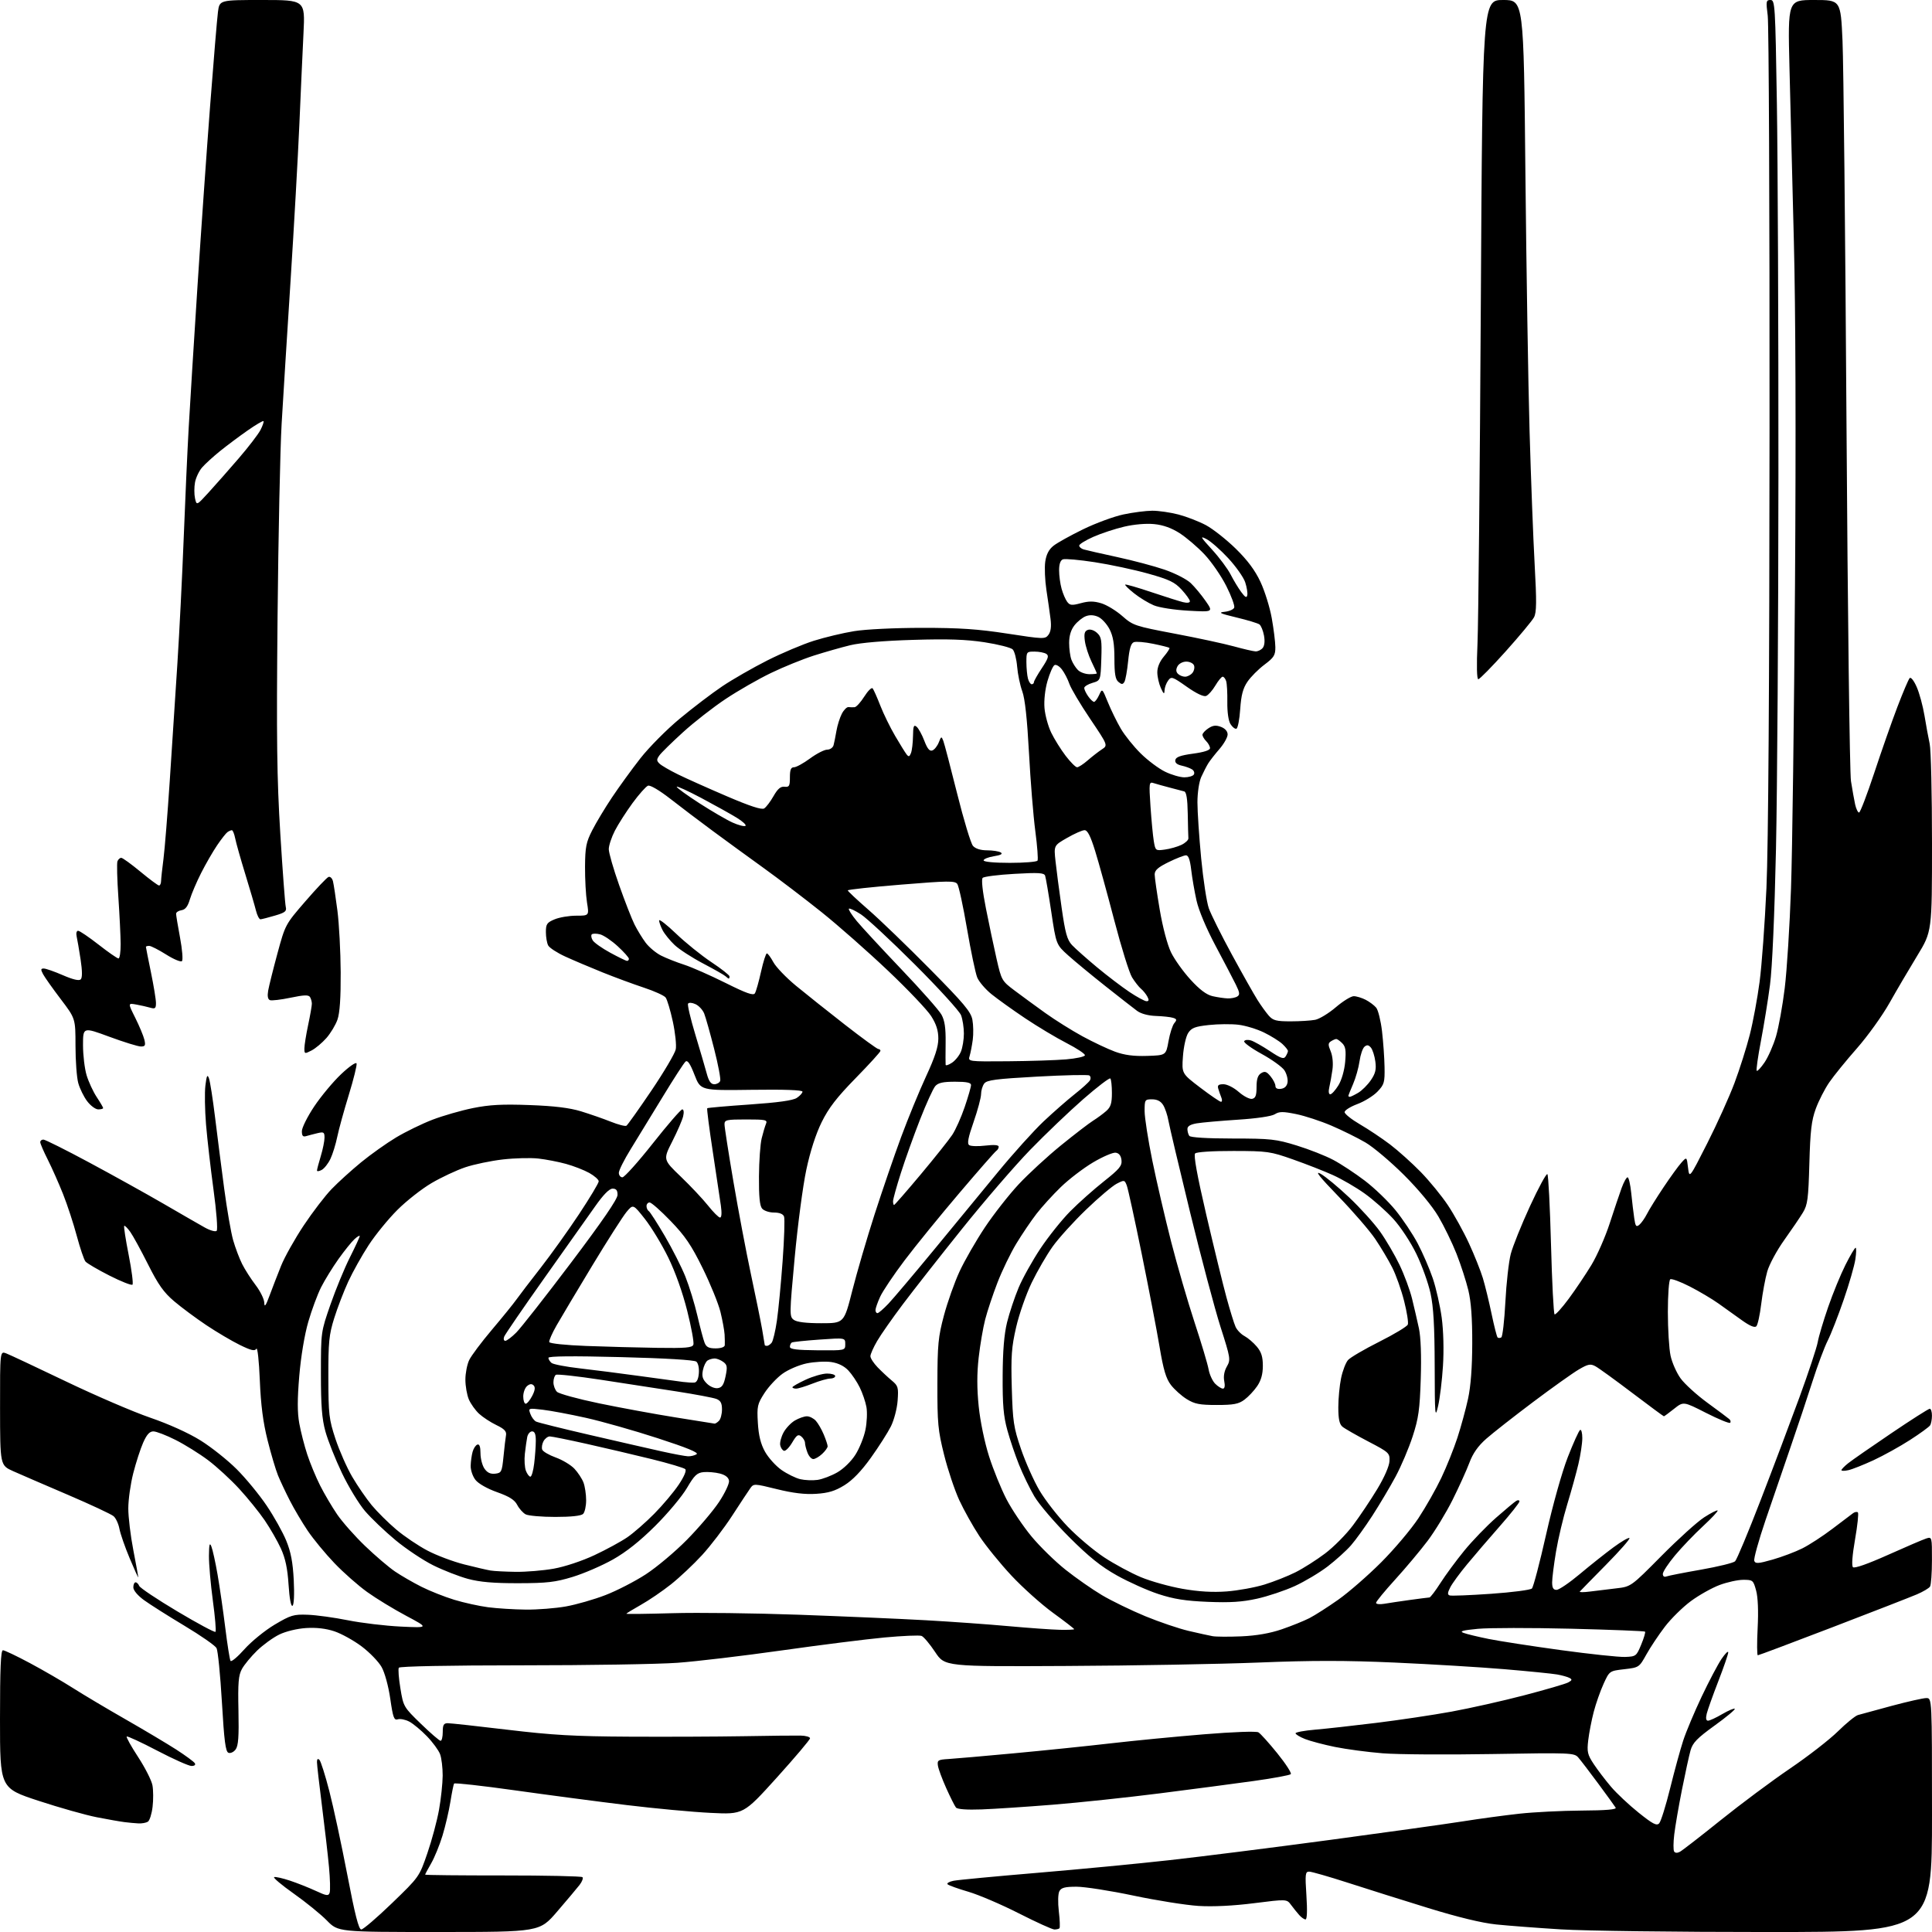 <?xml version="1.0" encoding="UTF-8" standalone="no"?>
<svg 
  version="1.1" 
  xmlns="http://www.w3.org/2000/svg" 
  xmlns:xlink="http://www.w3.org/1999/xlink" 
  xmlns:svg="http://www.w3.org/2000/svg"
  xmlns:rdf="http://www.w3.org/1999/02/22-rdf-syntax-ns#"
  xmlns:cc="http://creativecommons.org/ns#"
  xmlns:dc="http://purl.org/dc/elements/1.1/"
  viewBox="0 0 768 768"
  width="768"
  height="768"
>
<style>svg {background-color: white; }</style>"
<path stroke="none" fill="black" fill-rule="evenodd" d="M174.46,768.00C134.42,768.00 134.42,768.00 129.96,763.45C127.51,760.95 121.55,756.11 116.73,752.71C111.91,749.30 108.42,746.36 108.98,746.17C109.53,745.99 112.36,746.62 115.25,747.58C118.14,748.54 122.75,750.37 125.50,751.64C129.83,753.65 130.56,753.75 131.04,752.40C131.34,751.54 131.22,746.94 130.78,742.17C130.34,737.40 129.08,726.48 127.99,717.90C126.89,709.32 126.00,701.47 126.00,700.45C126.00,699.24 126.34,698.94 126.98,699.58C127.52,700.12 129.30,705.72 130.92,712.03C132.55,718.34 135.76,733.29 138.06,745.25C141.09,761.10 142.60,767.00 143.61,767.00C144.37,767.00 149.86,762.29 155.82,756.54C166.64,746.09 166.65,746.08 169.88,736.70C171.66,731.55 173.74,723.77 174.52,719.41C175.30,715.06 175.95,708.94 175.97,705.82C175.98,702.69 175.52,698.86 174.94,697.32C174.36,695.77 172.00,692.55 169.69,690.17C167.39,687.79 164.24,685.18 162.70,684.37C161.16,683.56 159.11,683.15 158.15,683.45C156.64,683.93 156.23,682.84 155.14,675.28C154.41,670.26 152.95,664.91 151.70,662.69C150.51,660.56 146.94,656.87 143.78,654.49C140.62,652.11 135.73,649.41 132.92,648.47C129.55,647.35 125.73,646.91 121.66,647.17C118.09,647.40 113.61,648.49 111.00,649.76C108.53,650.97 104.56,653.85 102.18,656.16C99.81,658.47 97.11,661.74 96.18,663.43C94.79,665.96 94.55,668.86 94.79,680.01C95.01,690.33 94.74,693.97 93.68,695.42C92.91,696.47 91.63,697.07 90.82,696.76C89.66,696.31 89.12,692.15 88.21,676.59C87.58,665.81 86.62,656.16 86.08,655.15C85.54,654.14 79.79,650.14 73.30,646.25C66.81,642.36 59.59,637.78 57.25,636.08C54.71,634.23 53.00,632.19 53.00,630.99C53.00,629.90 53.40,629.00 53.89,629.00C54.38,629.00 55.03,629.64 55.33,630.41C55.63,631.19 62.44,635.75 70.48,640.54C78.51,645.33 85.34,648.99 85.66,648.68C85.97,648.36 85.50,642.77 84.61,636.25C83.73,629.72 83.03,621.71 83.06,618.44C83.11,613.85 83.33,613.01 84.03,614.76C84.53,616.00 85.64,621.03 86.49,625.94C87.34,630.84 88.72,640.36 89.55,647.07C90.38,653.79 91.32,659.71 91.64,660.22C91.96,660.74 94.46,658.64 97.19,655.57C99.93,652.50 105.33,648.11 109.18,645.82C115.59,642.02 116.72,641.68 122.34,641.89C125.73,642.01 132.90,643.00 138.28,644.08C143.66,645.16 153.11,646.29 159.28,646.59C170.50,647.12 170.50,647.12 161.47,642.31C156.50,639.67 149.52,635.41 145.97,632.86C142.41,630.31 136.54,625.14 132.93,621.36C129.32,617.59 124.55,611.80 122.32,608.50C120.10,605.20 116.90,599.80 115.22,596.50C113.53,593.20 111.41,588.70 110.51,586.50C109.61,584.30 107.74,578.00 106.36,572.50C104.57,565.35 103.69,558.55 103.28,548.67C102.97,540.96 102.36,535.42 101.91,536.15C101.27,537.18 99.86,536.86 95.32,534.63C92.15,533.08 86.17,529.54 82.03,526.78C77.89,524.01 72.14,519.74 69.25,517.29C65.10,513.77 62.92,510.71 58.88,502.67C56.07,497.08 52.88,491.24 51.78,489.69C50.68,488.15 49.59,487.07 49.37,487.30C49.14,487.53 49.94,492.73 51.15,498.85C52.36,504.98 53.04,510.30 52.66,510.67C52.28,511.05 48.17,509.43 43.52,507.07C38.87,504.71 34.58,502.19 33.98,501.48C33.39,500.76 31.84,496.19 30.53,491.32C29.23,486.44 26.77,478.96 25.08,474.69C23.38,470.42 20.64,464.25 19.00,460.99C17.35,457.73 16.00,454.59 16.00,454.03C16.00,453.46 16.56,453.00 17.25,453.00C17.94,453.00 26.16,457.11 35.50,462.13C44.85,467.15 58.12,474.52 65.00,478.51C71.88,482.51 79.25,486.75 81.39,487.95C83.54,489.15 85.66,489.74 86.13,489.27C86.61,488.79 86.05,481.51 84.88,472.96C83.72,464.46 82.38,452.77 81.90,447.00C81.43,441.23 81.31,434.25 81.65,431.50C82.14,427.52 82.43,426.94 83.06,428.64C83.50,429.82 84.59,436.79 85.49,444.14C86.39,451.49 88.02,464.25 89.12,472.50C90.22,480.75 91.82,489.98 92.68,493.00C93.55,496.02 95.16,500.30 96.27,502.50C97.38,504.70 99.80,508.48 101.65,510.89C103.49,513.31 105.03,516.46 105.06,517.89C105.11,519.83 105.65,519.09 107.16,515.00C108.28,511.98 110.34,506.64 111.75,503.14C113.16,499.65 117.20,492.45 120.73,487.14C124.26,481.84 129.25,475.32 131.83,472.66C134.40,469.99 139.65,465.23 143.50,462.07C147.35,458.91 153.62,454.46 157.43,452.17C161.25,449.88 167.77,446.70 171.93,445.10C176.10,443.51 183.32,441.43 188.00,440.48C194.61,439.15 199.61,438.88 210.50,439.28C220.40,439.64 226.40,440.38 231.00,441.78C234.57,442.88 239.90,444.73 242.82,445.90C245.75,447.07 248.53,447.79 249.01,447.50C249.48,447.20 253.95,440.91 258.95,433.52C263.95,426.12 268.30,418.75 268.62,417.14C268.95,415.52 268.42,410.55 267.46,406.09C266.49,401.63 265.21,397.33 264.60,396.53C264.00,395.74 260.12,393.98 256.00,392.62C251.88,391.26 244.45,388.52 239.50,386.53C234.55,384.53 227.87,381.70 224.67,380.23C221.46,378.76 218.42,376.78 217.92,375.84C217.41,374.90 217.00,372.50 217.00,370.51C217.00,367.33 217.42,366.72 220.47,365.45C222.38,364.65 226.24,364.00 229.06,364.00C234.19,364.00 234.19,364.00 233.34,358.75C232.88,355.86 232.53,349.45 232.56,344.50C232.62,336.67 233.00,334.78 235.45,330.00C236.99,326.98 240.51,321.12 243.27,317.00C246.02,312.88 251.08,305.90 254.52,301.50C257.96,297.10 265.04,289.96 270.26,285.64C275.47,281.31 283.06,275.54 287.12,272.81C291.18,270.08 299.23,265.46 305.00,262.54C310.77,259.63 319.10,256.11 323.50,254.72C327.90,253.34 335.10,251.61 339.50,250.90C344.05,250.15 355.70,249.59 366.50,249.58C381.39,249.57 388.74,250.06 400.45,251.87C414.91,254.09 415.45,254.11 416.79,252.33C417.72,251.09 417.98,249.04 417.60,246.00C417.29,243.53 416.55,238.35 415.96,234.50C415.38,230.65 415.17,225.60 415.50,223.28C415.93,220.34 416.94,218.41 418.81,216.93C420.29,215.76 425.59,212.82 430.58,210.39C435.57,207.96 442.77,205.31 446.58,204.50C450.39,203.69 455.54,203.03 458.04,203.02C460.54,203.01 465.23,203.69 468.47,204.53C471.70,205.38 476.63,207.29 479.41,208.78C482.19,210.28 487.50,214.47 491.22,218.10C495.93,222.72 498.90,226.70 501.06,231.32C502.76,234.95 504.78,241.43 505.54,245.71C506.31,250.00 506.95,255.17 506.97,257.22C507.00,260.46 506.44,261.36 502.63,264.22C500.23,266.02 497.19,269.07 495.88,271.00C494.09,273.64 493.38,276.33 493.00,281.92C492.73,286.00 492.05,289.49 491.49,289.67C490.94,289.86 489.88,289.03 489.14,287.84C488.32,286.55 487.83,283.06 487.88,279.10C487.94,275.48 487.73,271.73 487.42,270.76C487.12,269.79 486.49,269.00 486.03,269.00C485.57,269.00 484.26,270.59 483.12,272.52C481.97,274.46 480.32,276.32 479.44,276.66C478.44,277.04 475.52,275.65 471.76,272.99C466.02,268.95 465.61,268.81 464.34,270.55C463.60,271.56 462.96,273.31 462.92,274.44C462.85,276.12 462.58,275.94 461.46,273.50C460.71,271.85 460.07,269.07 460.05,267.33C460.02,265.31 460.96,263.01 462.62,261.03C464.07,259.32 465.08,257.75 464.87,257.55C464.67,257.34 461.76,256.61 458.41,255.92C455.06,255.23 451.60,254.94 450.72,255.28C449.58,255.71 448.94,257.85 448.45,262.82C448.07,266.64 447.40,270.35 446.96,271.07C446.30,272.14 445.87,272.14 444.58,271.06C443.38,270.07 443.00,267.83 443.00,261.84C443.00,256.00 442.49,252.93 441.08,250.16C440.02,248.09 438.00,245.87 436.58,245.22C434.90,244.45 433.18,244.36 431.64,244.95C430.33,245.44 428.30,247.07 427.13,248.56C425.71,250.37 425.00,252.70 425.00,255.57C425.00,257.93 425.41,260.95 425.92,262.28C426.42,263.61 427.58,265.43 428.49,266.34C429.40,267.26 431.46,268.00 433.07,268.00C434.68,268.00 436.00,267.86 436.00,267.69C436.00,267.52 435.04,265.40 433.88,262.98C432.71,260.57 431.53,256.89 431.25,254.81C430.86,251.90 431.12,250.89 432.41,250.40C433.38,250.02 434.91,250.51 436.07,251.57C437.83,253.15 438.04,254.43 437.79,261.94C437.50,270.50 437.50,270.50 434.25,271.46C432.46,271.98 431.00,272.90 431.00,273.48C431.00,274.07 431.70,275.56 432.56,276.78C433.41,278.00 434.47,279.00 434.90,279.00C435.33,279.00 436.23,277.78 436.91,276.30C438.14,273.60 438.14,273.60 440.42,279.21C441.68,282.29 443.98,286.99 445.54,289.66C447.10,292.32 450.65,296.75 453.44,299.50C456.22,302.25 460.57,305.51 463.11,306.75C465.64,307.99 469.11,309.00 470.80,309.00C472.50,309.00 474.19,308.50 474.57,307.89C474.95,307.28 474.64,306.36 473.88,305.86C473.12,305.36 471.24,304.67 469.70,304.34C467.84,303.93 467.01,303.19 467.21,302.12C467.43,300.93 469.32,300.26 474.26,299.59C478.57,299.01 481.00,298.23 481.00,297.41C481.00,296.71 480.32,295.47 479.50,294.64C478.67,293.82 478.00,292.67 478.00,292.09C478.00,291.52 479.06,290.35 480.37,289.50C482.16,288.32 483.36,288.19 485.37,288.95C487.01,289.58 488.00,290.71 488.00,291.97C488.00,293.08 486.54,295.68 484.75,297.75C482.96,299.81 480.94,302.40 480.26,303.50C479.59,304.60 478.35,307.02 477.51,308.87C476.65,310.80 476.00,315.11 476.00,318.96C476.00,322.66 476.67,332.65 477.48,341.17C478.30,349.69 479.67,358.63 480.52,361.05C481.37,363.46 485.50,371.75 489.70,379.47C493.90,387.19 498.48,395.30 499.87,397.50C501.25,399.70 503.28,402.51 504.37,403.75C506.05,405.66 507.35,406.00 513.05,406.00C516.73,406.00 521.13,405.72 522.82,405.39C524.51,405.05 528.20,402.80 531.02,400.39C533.85,397.97 537.05,396.00 538.13,396.00C539.21,396.00 541.35,396.65 542.87,397.43C544.40,398.22 546.28,399.63 547.06,400.57C547.83,401.50 548.87,405.70 549.37,409.88C549.86,414.07 550.32,420.51 550.38,424.19C550.49,430.30 550.25,431.13 547.56,433.94C545.95,435.62 542.35,437.85 539.56,438.89C536.78,439.93 534.50,441.37 534.50,442.08C534.50,442.80 537.25,444.99 540.61,446.95C543.96,448.90 549.35,452.50 552.57,454.94C555.79,457.39 561.27,462.31 564.76,465.88C568.24,469.45 573.11,475.41 575.58,479.12C578.05,482.84 581.82,489.65 583.94,494.26C586.07,498.86 588.55,505.08 589.46,508.07C590.36,511.05 591.92,517.46 592.93,522.30C593.94,527.14 595.01,531.34 595.31,531.65C595.62,531.95 596.28,531.94 596.79,531.63C597.29,531.32 598.02,524.97 598.41,517.53C598.79,510.09 599.76,501.52 600.55,498.48C601.34,495.44 604.78,486.89 608.19,479.48C611.61,472.07 614.72,466.34 615.11,466.75C615.51,467.16 616.15,479.77 616.55,494.77C616.95,509.78 617.59,522.24 617.97,522.48C618.36,522.72 620.89,519.93 623.59,516.28C626.29,512.63 630.35,506.58 632.62,502.84C634.88,499.09 638.16,491.64 639.90,486.26C641.64,480.89 643.77,474.59 644.62,472.25C645.47,469.91 646.53,468.00 646.98,468.00C647.44,468.00 648.09,470.81 648.44,474.25C648.79,477.69 649.33,482.21 649.64,484.29C650.10,487.49 650.42,487.90 651.66,486.87C652.47,486.19 653.83,484.26 654.69,482.57C655.54,480.88 658.50,476.12 661.26,472.00C664.01,467.88 667.22,463.45 668.39,462.16C670.50,459.81 670.50,459.81 671.02,464.16C671.55,468.50 671.55,468.50 678.65,454.50C682.55,446.80 687.43,436.00 689.49,430.50C691.55,425.00 694.29,416.35 695.58,411.27C696.87,406.20 698.62,396.75 699.47,390.27C700.33,383.80 701.55,367.02 702.19,353.00C702.94,336.33 703.37,272.95 703.42,170.00C703.47,83.38 703.14,9.69 702.70,6.25C701.97,0.51 702.05,-0.00 703.79,-0.00C705.60,-0.00 705.70,1.72 706.34,41.25C706.70,63.94 706.98,130.20 706.95,188.50C706.93,246.80 706.49,313.85 705.98,337.50C705.41,363.74 704.49,384.79 703.60,391.50C702.81,397.55 701.18,407.60 699.99,413.83C698.80,420.06 698.05,425.38 698.32,425.66C698.60,425.93 700.00,424.43 701.43,422.33C702.87,420.22 704.92,415.57 705.98,412.00C707.04,408.43 708.61,399.77 709.46,392.77C710.32,385.77 711.44,367.99 711.95,353.27C712.47,338.55 713.18,284.20 713.54,232.50C713.95,173.13 713.78,122.84 713.09,96.00C712.49,72.62 711.71,41.46 711.34,26.75C710.68,-0.00 710.68,-0.00 721.19,-0.00C731.70,0.00 731.70,0.00 732.43,16.25C732.83,25.19 733.54,93.70 734.01,168.50C734.48,243.30 735.28,307.20 735.79,310.50C736.31,313.80 737.05,317.96 737.44,319.75C737.84,321.54 738.54,323.00 739.00,323.00C739.46,323.00 742.17,315.91 745.04,307.25C747.90,298.59 752.04,286.77 754.25,281.00C756.45,275.23 758.64,270.08 759.11,269.57C759.60,269.03 760.78,270.51 761.91,273.07C762.99,275.51 764.38,280.65 765.02,284.50C765.65,288.35 766.58,293.39 767.08,295.69C767.59,298.00 768.00,315.73 768.00,335.09C768.00,370.29 768.00,370.29 762.14,379.90C758.92,385.18 753.94,393.65 751.08,398.73C748.22,403.80 742.40,411.90 738.15,416.73C733.90,421.55 728.95,427.65 727.15,430.27C725.35,432.89 722.94,437.61 721.79,440.77C720.09,445.42 719.61,449.53 719.25,462.50C718.86,476.56 718.55,478.92 716.69,482.00C715.52,483.93 712.18,488.85 709.26,492.94C706.34,497.02 703.30,502.65 702.51,505.44C701.71,508.22 700.64,514.04 700.11,518.37C699.59,522.69 698.72,526.68 698.17,527.23C697.52,527.88 695.59,527.08 692.48,524.86C689.90,523.01 685.69,520.01 683.14,518.18C680.59,516.36 675.44,513.31 671.71,511.40C667.97,509.49 664.49,508.20 663.96,508.53C663.43,508.85 663.00,514.68 663.00,521.51C663.00,528.33 663.48,536.15 664.07,538.90C664.66,541.65 666.46,545.72 668.07,547.94C669.69,550.17 674.49,554.53 678.75,557.64C683.01,560.75 686.92,563.67 687.43,564.13C687.95,564.59 688.09,565.24 687.75,565.58C687.41,565.92 683.09,564.15 678.16,561.64C669.19,557.07 669.19,557.07 665.46,560.03C663.40,561.67 661.59,563.00 661.42,563.00C661.25,563.00 655.57,558.80 648.78,553.66C642.00,548.52 635.43,543.76 634.17,543.09C632.22,542.05 631.27,542.24 627.58,544.40C625.21,545.79 617.02,551.62 609.38,557.36C601.75,563.10 593.39,569.65 590.81,571.93C587.54,574.81 585.50,577.71 584.09,581.50C582.97,584.49 579.97,591.11 577.42,596.22C574.87,601.32 570.41,608.65 567.51,612.50C564.61,616.35 558.81,623.26 554.62,627.87C550.43,632.47 547.00,636.65 547.00,637.16C547.00,637.67 548.46,637.84 550.25,637.53C552.04,637.22 556.65,636.53 560.50,636.00C564.35,635.47 567.82,635.03 568.22,635.02C568.61,635.01 570.59,632.41 572.61,629.25C574.63,626.09 578.89,620.31 582.07,616.42C585.25,612.52 590.93,606.64 594.68,603.34C598.43,600.04 602.06,597.02 602.75,596.61C603.44,596.21 604.00,596.32 604.00,596.85C604.00,597.38 600.50,601.79 596.22,606.66C591.94,611.52 586.09,618.34 583.22,621.81C580.34,625.27 577.33,629.39 576.52,630.96C575.40,633.13 575.34,633.90 576.27,634.21C576.95,634.44 584.34,634.14 592.71,633.56C601.07,632.98 608.39,632.03 608.96,631.45C609.54,630.87 612.08,621.19 614.61,609.95C617.26,598.19 620.92,585.14 623.22,579.24C625.42,573.60 627.62,568.74 628.11,568.43C628.60,568.13 628.99,569.60 628.99,571.69C628.98,573.79 628.28,578.41 627.44,581.98C626.60,585.54 624.61,592.74 623.01,597.98C621.41,603.21 619.40,611.66 618.55,616.75C617.70,621.84 617.00,627.35 617.00,629.00C617.00,631.19 617.47,632.00 618.75,632.00C619.71,632.00 623.88,629.17 628.00,625.71C632.12,622.25 638.12,617.49 641.33,615.12C644.53,612.76 647.42,611.08 647.74,611.41C648.06,611.73 643.86,616.51 638.41,622.03C632.96,627.56 628.27,632.34 628.00,632.67C627.73,632.99 629.52,632.99 632.00,632.67C634.48,632.34 639.17,631.78 642.42,631.40C648.34,630.73 648.34,630.73 660.42,618.53C667.07,611.82 674.71,604.91 677.42,603.17C680.12,601.43 682.54,600.20 682.78,600.45C683.03,600.69 680.40,603.51 676.95,606.70C673.50,609.89 668.50,615.11 665.84,618.30C663.18,621.49 661.00,624.80 661.00,625.66C661.00,626.60 661.57,627.00 662.44,626.66C663.23,626.36 669.42,625.14 676.19,623.96C682.96,622.77 689.05,621.28 689.72,620.64C690.40,620.00 694.94,609.13 699.82,596.49C704.71,583.85 711.66,565.40 715.29,555.50C718.91,545.60 722.19,535.70 722.58,533.50C722.96,531.30 724.83,525.03 726.72,519.58C728.60,514.12 731.70,506.58 733.59,502.83C735.48,499.07 737.30,496.00 737.63,496.00C737.96,496.00 737.92,498.08 737.53,500.62C737.15,503.16 735.06,510.41 732.87,516.74C730.69,523.07 727.84,530.37 726.53,532.95C725.22,535.53 722.51,542.78 720.51,549.07C718.51,555.36 714.61,567.02 711.86,575.00C709.10,582.98 704.59,596.15 701.83,604.28C699.07,612.41 697.05,619.69 697.35,620.47C697.81,621.67 698.96,621.58 704.68,619.95C708.41,618.88 713.72,616.88 716.48,615.49C719.24,614.11 724.60,610.62 728.39,607.74C732.18,604.86 735.87,602.07 736.59,601.54C737.31,601.00 738.19,600.86 738.54,601.21C738.89,601.56 738.38,606.39 737.41,611.95C736.32,618.21 736.00,622.40 736.58,622.98C737.16,623.56 742.45,621.70 750.51,618.09C757.65,614.89 764.51,611.95 765.75,611.56C767.97,610.87 768.00,610.98 767.98,620.18C767.98,625.31 767.63,630.03 767.21,630.69C766.80,631.34 764.44,632.74 761.98,633.79C759.52,634.84 744.42,640.72 728.44,646.85C712.46,652.98 699.10,658.00 698.76,658.00C698.42,658.00 698.39,653.16 698.69,647.25C699.04,640.46 698.82,634.93 698.08,632.25C696.97,628.17 696.77,628.00 693.00,628.00C690.84,628.00 686.59,628.93 683.56,630.06C680.53,631.20 675.40,634.07 672.16,636.46C668.93,638.84 664.27,643.43 661.81,646.65C659.35,649.87 656.04,654.83 654.46,657.68C651.60,662.81 651.53,662.86 645.68,663.54C639.79,664.22 639.79,664.22 637.44,669.36C636.15,672.19 634.39,677.20 633.53,680.50C632.67,683.80 631.69,688.86 631.35,691.74C630.80,696.38 631.05,697.48 633.53,701.24C635.08,703.58 638.18,707.65 640.42,710.28C642.66,712.91 647.61,717.55 651.41,720.59C657.03,725.09 658.54,725.87 659.55,724.81C660.23,724.09 662.19,717.82 663.91,710.87C665.62,703.92 667.97,695.37 669.11,691.87C670.25,688.37 673.56,680.51 676.45,674.41C679.34,668.32 682.90,661.57 684.35,659.43C685.81,657.29 687.00,656.12 687.00,656.84C687.00,657.56 685.22,662.73 683.05,668.33C680.88,673.92 678.81,679.74 678.44,681.25C678.01,683.07 678.18,684.00 678.96,684.00C679.61,684.00 682.16,682.82 684.62,681.38C687.08,679.94 689.32,678.99 689.60,679.27C689.88,679.55 686.28,682.55 681.59,685.93C674.63,690.96 672.88,692.76 672.02,695.79C671.44,697.83 669.90,704.90 668.59,711.50C667.28,718.10 665.91,726.08 665.54,729.23C665.16,732.39 665.14,735.42 665.49,735.99C665.89,736.63 666.75,736.67 667.81,736.10C668.74,735.60 676.02,729.95 684.00,723.54C691.98,717.13 704.35,707.92 711.50,703.06C718.65,698.21 727.22,691.56 730.55,688.29C733.88,685.01 737.48,682.08 738.55,681.76C739.62,681.45 745.67,679.80 752.00,678.10C758.33,676.40 764.51,675.01 765.75,675.01C768.00,675.00 768.00,675.00 768.00,721.50C768.00,768.00 768.00,768.00 702.75,768.01C666.86,768.02 629.85,767.55 620.50,766.96C611.15,766.38 599.56,765.50 594.74,765.00C589.03,764.41 579.62,762.13 567.74,758.47C557.71,755.38 543.34,750.86 535.81,748.42C528.28,745.99 521.35,744.00 520.41,744.00C518.87,744.00 518.76,744.95 519.32,753.50C519.71,759.42 519.58,763.00 518.97,763.00C518.44,763.00 517.30,762.21 516.45,761.25C515.60,760.29 514.13,758.47 513.20,757.21C511.50,754.91 511.50,754.91 498.50,756.55C490.24,757.60 482.20,757.99 476.46,757.64C471.50,757.33 459.87,755.49 450.62,753.54C441.38,751.59 431.18,750.00 427.94,750.00C423.34,750.00 421.87,750.38 421.12,751.78C420.57,752.80 420.48,756.20 420.90,759.79C421.31,763.22 421.42,766.25 421.15,766.52C420.88,766.78 419.98,767.00 419.14,767.00C418.30,767.00 411.96,764.12 405.05,760.61C398.15,757.10 389.12,753.23 385.00,752.02C380.88,750.81 377.13,749.47 376.69,749.04C376.24,748.62 377.30,747.99 379.04,747.64C380.78,747.29 395.77,745.87 412.35,744.48C428.93,743.09 452.62,740.82 465.00,739.43C477.38,738.05 505.95,734.45 528.50,731.42C551.05,728.39 574.90,725.06 581.50,724.02C588.10,722.97 598.23,721.60 604.00,720.97C609.77,720.34 620.89,719.78 628.70,719.73C638.49,719.67 642.69,719.31 642.25,718.57C641.89,717.98 638.77,713.67 635.32,709.00C631.86,704.33 628.28,699.64 627.36,698.60C625.77,696.78 624.27,696.72 593.03,697.26C575.06,697.57 555.52,697.44 549.61,696.96C543.70,696.49 535.18,695.35 530.68,694.44C526.18,693.52 520.81,692.10 518.75,691.28C516.69,690.46 515.00,689.43 515.00,689.01C515.00,688.58 518.49,687.94 522.75,687.57C527.01,687.21 537.92,686.00 547.00,684.88C556.08,683.77 569.58,681.75 577.00,680.40C584.42,679.04 597.45,676.12 605.95,673.89C614.45,671.67 622.28,669.38 623.36,668.81C624.93,667.97 625.04,667.61 623.91,667.01C623.13,666.59 620.92,665.97 619.00,665.63C617.08,665.29 607.62,664.34 598.00,663.53C588.38,662.72 568.80,661.54 554.50,660.90C534.98,660.03 521.53,660.03 500.50,660.88C485.10,661.50 450.69,662.12 424.04,662.25C375.57,662.50 375.57,662.50 371.72,656.69C369.60,653.50 367.18,650.62 366.33,650.30C365.48,649.97 358.87,650.25 351.64,650.92C344.41,651.59 326.01,653.91 310.74,656.07C295.47,658.23 276.80,660.45 269.24,660.99C261.68,661.54 233.81,661.99 207.31,661.99C178.44,662.00 158.89,662.38 158.54,662.94C158.22,663.45 158.50,667.16 159.17,671.19C160.35,678.40 160.46,678.59 167.33,685.25C171.16,688.96 174.68,692.00 175.15,692.00C175.62,692.00 176.00,690.42 176.00,688.50C176.00,685.66 176.38,685.00 178.01,685.00C179.12,685.00 189.81,686.17 201.76,687.60C219.53,689.73 228.34,690.24 250.00,690.35C264.57,690.43 285.05,690.35 295.50,690.17C305.95,689.99 316.19,689.87 318.25,689.92C320.31,689.96 322.00,690.45 322.00,691.00C322.00,691.55 316.04,698.59 308.77,706.65C295.53,721.29 295.53,721.29 282.52,720.65C275.36,720.31 260.27,718.90 249.00,717.53C237.72,716.16 217.79,713.53 204.70,711.69C191.61,709.85 180.72,708.64 180.50,709.00C180.28,709.36 179.62,712.62 179.04,716.24C178.46,719.86 177.05,725.90 175.91,729.66C174.76,733.42 172.74,738.38 171.41,740.68C170.09,742.98 169.00,745.01 169.00,745.20C169.00,745.39 182.91,745.53 199.92,745.52C216.92,745.51 231.15,745.82 231.53,746.20C231.92,746.59 231.40,747.98 230.37,749.31C229.34,750.63 225.35,755.37 221.50,759.85C214.50,767.99 214.50,767.99 174.46,768.00zM55.00,724.83C53.62,724.76 51.15,724.53 49.50,724.32C47.85,724.12 42.90,723.25 38.51,722.39C34.11,721.54 23.65,718.58 15.26,715.83C0.00,710.81 0.00,710.81 0.00,683.40C0.00,663.19 0.31,656.00 1.17,656.00C1.81,656.00 6.63,658.29 11.88,661.10C17.12,663.90 24.81,668.36 28.96,671.00C33.11,673.64 42.58,679.28 50.00,683.52C57.42,687.77 66.48,693.17 70.13,695.52C73.78,697.88 77.07,700.30 77.44,700.90C77.85,701.56 77.32,702.00 76.13,702.00C75.04,702.00 68.90,699.26 62.49,695.91C56.09,692.56 50.63,690.04 50.37,690.30C50.11,690.56 52.15,694.24 54.92,698.47C57.68,702.70 60.24,707.74 60.60,709.67C60.96,711.60 60.99,715.47 60.65,718.27C60.32,721.06 59.48,723.71 58.78,724.16C58.07,724.60 56.38,724.91 55.00,724.83zM390.21,719.27C384.30,719.49 380.59,719.21 380.01,718.52C379.51,717.92 377.77,714.44 376.13,710.79C374.49,707.14 373.00,703.10 372.83,701.83C372.53,699.72 372.92,699.48 377.00,699.24C379.48,699.09 391.18,698.07 403.00,696.97C414.82,695.87 432.15,694.09 441.50,693.01C450.85,691.93 467.56,690.31 478.63,689.41C490.36,688.45 499.38,688.13 500.24,688.63C501.06,689.11 504.45,692.88 507.78,697.00C511.11,701.12 513.51,704.84 513.11,705.25C512.72,705.67 506.12,706.89 498.45,707.96C490.78,709.03 473.93,711.25 461.00,712.89C448.07,714.53 428.95,716.56 418.50,717.40C408.05,718.24 395.32,719.08 390.21,719.27zM645.97,658.66C650.32,658.50 650.50,658.36 652.40,653.76C653.48,651.16 654.17,648.83 653.93,648.60C653.69,648.36 640.45,647.84 624.49,647.44C608.54,647.05 591.89,647.06 587.49,647.48C581.43,648.06 580.05,648.45 581.76,649.09C583.00,649.56 587.50,650.65 591.76,651.51C596.02,652.37 608.95,654.37 620.50,655.95C632.05,657.53 643.51,658.75 645.97,658.66zM493.50,650.47C499.49,650.20 504.85,649.27 509.52,647.67C513.38,646.35 518.33,644.35 520.52,643.23C522.71,642.10 527.88,638.80 532.00,635.89C536.12,632.98 543.79,626.30 549.04,621.05C554.28,615.80 560.95,607.90 563.85,603.50C566.75,599.10 570.84,591.90 572.93,587.50C575.03,583.10 577.91,575.90 579.35,571.50C580.78,567.10 582.69,560.12 583.58,556.00C584.65,551.08 585.22,543.51 585.24,534.00C585.27,524.06 584.78,517.42 583.69,512.90C582.81,509.27 580.70,502.74 578.99,498.40C577.27,494.05 574.03,487.38 571.78,483.57C569.33,479.42 563.85,472.80 558.10,467.07C552.82,461.81 545.94,456.00 542.82,454.17C539.69,452.34 533.62,449.33 529.32,447.49C525.02,445.64 518.67,443.56 515.20,442.86C509.97,441.80 508.53,441.81 506.73,442.94C505.44,443.75 499.49,444.62 492.03,445.10C485.14,445.55 477.81,446.20 475.75,446.54C473.16,446.98 472.00,447.69 472.02,448.84C472.02,449.75 472.36,450.96 472.77,451.53C473.22,452.16 479.84,452.57 490.00,452.58C505.16,452.59 507.23,452.82 515.47,455.36C520.41,456.88 526.96,459.46 530.03,461.10C533.10,462.73 538.74,466.45 542.56,469.36C546.38,472.27 551.85,477.54 554.73,481.07C557.61,484.61 561.58,490.55 563.55,494.28C565.52,498.00 568.22,504.24 569.55,508.14C570.87,512.03 572.47,519.10 573.11,523.86C573.80,529.03 574.00,536.72 573.60,543.00C573.24,548.77 572.36,555.98 571.65,559.00C570.46,564.07 570.35,562.83 570.31,543.00C570.27,527.16 569.84,519.56 568.66,514.13C567.78,510.08 565.26,503.04 563.05,498.49C560.77,493.78 556.81,487.77 553.87,484.54C551.02,481.43 545.88,476.87 542.44,474.42C539.00,471.97 533.34,468.68 529.85,467.11C526.36,465.53 519.23,462.74 514.00,460.90C504.96,457.71 503.82,457.55 490.30,457.53C482.02,457.51 475.68,457.92 475.09,458.51C474.41,459.19 475.85,467.13 479.52,482.91C482.52,495.77 486.12,510.53 487.53,515.70C488.94,520.88 490.57,526.16 491.16,527.44C491.74,528.73 493.34,530.38 494.71,531.11C496.07,531.84 498.28,533.73 499.60,535.30C501.40,537.44 502.00,539.35 502.00,542.93C502.00,546.23 501.31,548.72 499.75,551.01C498.51,552.83 496.23,555.26 494.67,556.41C492.35,558.13 490.40,558.50 483.67,558.50C476.84,558.50 474.88,558.12 471.73,556.16C469.65,554.87 466.83,552.33 465.44,550.52C463.51,547.98 462.47,544.49 460.94,535.36C459.85,528.84 456.67,512.28 453.88,498.56C451.09,484.84 448.41,472.57 447.92,471.28C447.05,469.00 446.94,468.98 443.88,470.56C442.15,471.46 436.69,476.08 431.75,480.84C426.80,485.60 420.82,492.21 418.45,495.52C416.08,498.84 412.34,505.29 410.12,509.87C407.91,514.44 405.13,522.39 403.94,527.54C402.10,535.52 401.84,539.06 402.20,551.69C402.59,565.15 402.92,567.37 405.86,576.00C407.64,581.23 410.96,588.65 413.22,592.50C415.49,596.35 420.53,602.81 424.42,606.85C428.31,610.89 434.84,616.39 438.92,619.07C443.00,621.76 449.58,625.30 453.55,626.96C457.52,628.61 464.98,630.69 470.13,631.59C476.53,632.71 482.08,633.03 487.63,632.62C492.11,632.28 498.86,631.05 502.63,629.89C506.41,628.72 511.98,626.52 515.01,624.99C518.04,623.47 523.31,620.12 526.72,617.55C530.13,614.99 535.13,609.95 537.82,606.35C540.51,602.76 544.84,596.29 547.45,591.98C550.28,587.31 552.25,582.80 552.34,580.82C552.49,577.62 552.18,577.33 543.88,573.00C539.14,570.52 534.52,567.88 533.63,567.13C532.44,566.13 532.00,564.04 532.00,559.43C532.00,555.95 532.50,550.71 533.11,547.80C533.72,544.88 534.96,541.66 535.86,540.64C536.76,539.61 542.36,536.34 548.29,533.36C554.23,530.38 559.33,527.30 559.63,526.53C559.93,525.75 559.27,521.54 558.16,517.18C557.06,512.82 554.94,506.83 553.44,503.87C551.95,500.92 548.90,495.80 546.67,492.50C544.44,489.20 537.86,481.59 532.06,475.59C524.48,467.76 522.47,465.22 524.95,466.59C526.84,467.64 531.96,471.88 536.32,476.00C540.68,480.12 546.19,486.22 548.57,489.54C550.94,492.87 554.43,498.82 556.32,502.77C558.22,506.72 560.46,512.78 561.31,516.23C562.16,519.68 563.39,525.01 564.05,528.07C564.79,531.58 565.06,538.96 564.77,548.07C564.38,560.32 563.90,563.78 561.55,571.00C560.03,575.67 556.97,582.88 554.75,587.00C552.53,591.12 548.38,598.11 545.53,602.52C542.68,606.92 538.85,612.24 537.01,614.33C535.18,616.42 531.04,620.16 527.82,622.64C524.59,625.12 518.70,628.64 514.73,630.47C510.75,632.29 503.97,634.56 499.66,635.51C493.74,636.82 488.97,637.12 480.16,636.76C471.25,636.39 466.61,635.66 460.50,633.66C456.10,632.22 448.68,628.89 444.00,626.27C437.62,622.70 432.88,618.89 424.99,611.00C419.22,605.23 412.99,597.94 411.16,594.81C409.33,591.69 406.60,586.06 405.10,582.31C403.59,578.57 401.49,572.35 400.43,568.50C398.91,562.99 398.51,558.41 398.57,547.00C398.62,536.94 399.16,530.39 400.33,525.62C401.27,521.84 403.33,515.66 404.91,511.89C406.49,508.12 410.39,501.13 413.57,496.34C416.76,491.56 422.09,484.89 425.43,481.52C428.77,478.15 434.79,472.79 438.81,469.61C445.01,464.70 446.07,463.42 445.81,461.16C445.60,459.39 444.83,458.40 443.50,458.21C442.40,458.06 438.35,459.80 434.50,462.08C430.65,464.37 424.89,468.77 421.70,471.87C418.50,474.97 414.15,479.75 412.03,482.50C409.90,485.25 406.29,490.59 403.99,494.38C401.70,498.16 398.33,505.13 396.50,509.88C394.67,514.62 392.48,521.20 391.63,524.50C390.77,527.80 389.61,534.62 389.04,539.65C388.32,546.01 388.32,551.94 389.05,559.06C389.66,565.00 391.39,573.34 393.16,578.90C394.84,584.18 397.97,591.88 400.11,596.00C402.26,600.12 406.73,606.77 410.05,610.77C413.36,614.77 419.45,620.72 423.58,624.00C427.70,627.27 434.21,631.82 438.04,634.09C441.87,636.37 449.62,640.13 455.25,642.46C460.89,644.78 468.65,647.41 472.50,648.31C476.35,649.21 480.62,650.15 482.00,650.40C483.38,650.66 488.55,650.68 493.50,650.47zM421.25,647.87C424.41,647.94 427.00,647.83 427.00,647.62C427.00,647.41 423.22,644.49 418.61,641.14C413.99,637.78 406.56,631.13 402.09,626.35C397.62,621.57 391.87,614.49 389.31,610.61C386.75,606.73 383.16,600.30 381.32,596.33C379.49,592.35 376.77,584.24 375.29,578.30C372.86,568.58 372.59,565.75 372.63,550.00C372.66,534.42 372.95,531.44 375.24,522.88C376.66,517.59 379.44,509.74 381.43,505.44C383.42,501.14 387.94,493.28 391.47,487.96C395.01,482.65 401.08,474.91 404.95,470.76C408.83,466.61 416.41,459.63 421.80,455.26C427.19,450.88 432.93,446.48 434.55,445.47C436.17,444.46 438.51,442.74 439.75,441.64C441.54,440.06 442.00,438.59 442.00,434.49C442.00,431.65 441.72,429.05 441.37,428.71C441.03,428.36 436.19,432.06 430.62,436.92C425.06,441.78 415.54,450.87 409.47,457.13C403.41,463.38 391.23,477.50 382.42,488.50C373.60,499.50 363.00,513.00 358.87,518.50C354.73,524.00 350.14,530.56 348.67,533.09C347.20,535.61 346.00,538.32 346.00,539.11C346.00,539.91 347.29,541.89 348.87,543.53C350.45,545.16 352.98,547.53 354.49,548.78C357.02,550.88 357.20,551.51 356.82,556.78C356.59,559.95 355.39,564.52 354.14,567.02C352.89,569.51 349.32,575.11 346.19,579.48C342.39,584.79 338.89,588.42 335.64,590.42C331.93,592.71 329.28,593.51 324.41,593.82C319.97,594.11 315.23,593.54 308.83,591.96C299.81,589.73 299.60,589.72 298.26,591.59C297.51,592.64 294.27,597.55 291.06,602.50C287.85,607.45 282.45,614.51 279.07,618.19C275.69,621.87 270.13,627.10 266.71,629.81C263.30,632.52 257.91,636.19 254.75,637.96C251.59,639.74 249.00,641.33 249.00,641.49C249.00,641.66 257.21,641.56 267.25,641.27C277.29,640.97 299.90,641.25 317.50,641.88C335.10,642.52 357.82,643.50 368.00,644.07C378.18,644.64 393.02,645.70 401.00,646.43C408.98,647.15 418.09,647.80 421.25,647.87zM209.00,639.84C213.68,639.89 220.88,639.32 225.00,638.58C229.12,637.84 236.19,635.81 240.71,634.06C245.22,632.32 252.42,628.61 256.71,625.82C260.99,623.04 268.34,616.88 273.02,612.13C277.71,607.38 283.47,600.61 285.82,597.07C288.17,593.53 289.96,589.73 289.80,588.63C289.60,587.30 288.37,586.33 286.15,585.75C284.30,585.28 281.39,585.03 279.69,585.19C277.07,585.45 276.03,586.44 273.07,591.50C271.14,594.80 265.50,601.55 260.53,606.50C254.41,612.60 248.96,616.93 243.62,619.94C239.28,622.38 232.08,625.49 227.62,626.85C220.73,628.95 217.46,629.33 206.00,629.35C196.19,629.37 190.72,628.89 186.00,627.62C182.43,626.65 176.20,624.22 172.16,622.21C168.13,620.20 161.39,615.70 157.19,612.21C153.00,608.73 147.56,603.54 145.12,600.69C142.67,597.83 138.52,591.00 135.90,585.50C133.28,580.00 130.33,572.58 129.35,569.00C127.97,563.97 127.56,558.77 127.57,546.00C127.57,529.50 127.57,529.50 131.36,518.58C133.45,512.57 136.92,504.14 139.08,499.85C141.23,495.56 143.00,491.74 143.00,491.37C143.00,490.99 142.07,491.53 140.94,492.56C139.80,493.59 136.94,497.14 134.57,500.46C132.21,503.78 129.09,508.84 127.65,511.69C126.21,514.55 123.91,520.73 122.55,525.44C121.07,530.53 119.62,539.21 118.97,546.90C118.18,556.24 118.18,561.47 118.97,565.83C119.57,569.15 120.99,574.69 122.13,578.15C123.26,581.61 125.56,587.15 127.23,590.47C128.90,593.79 131.96,598.98 134.02,602.00C136.09,605.02 141.09,610.68 145.14,614.56C149.19,618.45 154.53,623.00 157.00,624.68C159.47,626.36 164.22,629.10 167.54,630.77C170.85,632.44 176.73,634.77 180.60,635.95C184.46,637.12 190.52,638.45 194.06,638.91C197.60,639.37 204.32,639.79 209.00,639.84zM116.27,638.33C115.67,638.70 115.07,635.44 114.71,629.95C114.29,623.44 113.44,619.47 111.66,615.56C110.30,612.59 107.40,607.54 105.21,604.33C103.02,601.12 98.46,595.49 95.08,591.81C91.70,588.13 86.13,583.01 82.72,580.45C79.30,577.88 73.47,574.25 69.78,572.39C66.08,570.52 62.11,569.00 60.97,569.00C59.47,569.00 58.34,570.24 56.91,573.47C55.82,575.93 54.05,581.40 52.97,585.63C51.89,589.86 51.00,596.16 51.00,599.62C51.00,603.09 51.90,610.56 53.00,616.21C54.10,621.87 54.98,626.73 54.96,627.00C54.94,627.27 53.41,623.87 51.55,619.44C49.68,615.00 47.86,609.74 47.48,607.75C47.11,605.76 46.06,603.49 45.15,602.71C44.24,601.92 36.08,598.11 27.00,594.22C17.93,590.34 8.15,586.12 5.27,584.83C0.05,582.50 0.05,582.50 0.02,559.77C-0.00,537.05 -0.00,537.05 2.47,537.99C3.83,538.51 14.52,543.53 26.22,549.14C37.93,554.76 52.99,561.24 59.69,563.54C67.07,566.07 74.96,569.64 79.69,572.58C83.99,575.26 90.46,580.40 94.08,584.02C97.71,587.64 103.05,594.13 105.96,598.45C108.88,602.76 112.39,609.04 113.77,612.40C115.63,616.93 116.40,620.97 116.77,628.11C117.06,633.87 116.86,637.97 116.27,638.33zM205.00,624.83C209.12,624.88 215.93,624.32 220.13,623.57C224.51,622.79 231.40,620.50 236.30,618.20C241.00,616.00 246.90,612.79 249.40,611.07C251.91,609.34 256.72,605.14 260.09,601.72C263.47,598.30 267.83,593.12 269.78,590.21C271.94,587.00 272.97,584.57 272.41,584.01C271.90,583.50 265.87,581.71 259.00,580.01C252.12,578.32 240.54,575.60 233.26,573.97C225.97,572.34 219.35,571.00 218.54,571.00C217.73,571.00 216.61,571.87 216.04,572.93C215.47,573.99 215.25,575.48 215.54,576.24C215.83,577.01 218.24,578.41 220.90,579.37C223.55,580.32 226.88,582.32 228.30,583.80C229.71,585.29 231.35,587.77 231.94,589.32C232.52,590.86 233.00,594.04 233.00,596.37C233.00,598.69 232.46,601.14 231.80,601.80C231.03,602.57 227.07,603.00 220.73,603.00C215.31,603.00 210.00,602.54 208.94,601.97C207.89,601.40 206.38,599.72 205.60,598.22C204.56,596.21 202.46,594.89 197.60,593.16C193.70,591.78 190.18,589.78 189.00,588.28C187.89,586.86 187.04,584.35 187.10,582.62C187.15,580.90 187.50,578.41 187.88,577.07C188.25,575.74 189.11,574.46 189.78,574.24C190.60,573.97 191.00,575.10 191.00,577.69C191.00,579.82 191.72,582.58 192.60,583.83C193.71,585.43 194.99,586.02 196.85,585.81C199.34,585.52 199.54,585.10 200.15,579.00C200.50,575.42 200.95,571.60 201.15,570.50C201.41,568.99 200.49,568.01 197.32,566.49C195.03,565.39 191.93,563.36 190.44,561.99C188.96,560.62 187.13,558.05 186.37,556.28C185.62,554.51 185.00,550.98 185.00,548.43C185.00,545.89 185.68,542.38 186.51,540.65C187.33,538.92 191.41,533.48 195.57,528.56C199.73,523.65 204.10,518.25 205.30,516.56C206.49,514.88 210.81,509.23 214.90,504.00C218.98,498.77 225.85,489.17 230.16,482.67C234.47,476.16 238.00,470.28 238.00,469.60C238.00,468.92 236.31,467.43 234.25,466.27C232.19,465.12 228.03,463.50 225.00,462.67C221.97,461.83 217.03,460.88 214.00,460.54C210.97,460.20 204.63,460.36 199.90,460.90C195.18,461.44 188.44,462.84 184.94,464.02C181.44,465.20 175.40,468.03 171.54,470.30C167.67,472.57 161.56,477.37 157.96,480.97C154.36,484.56 149.22,490.86 146.54,494.97C143.86,499.08 140.21,505.61 138.43,509.47C136.65,513.34 134.14,519.88 132.85,524.00C130.79,530.58 130.50,533.46 130.53,547.50C130.56,562.29 130.77,564.14 133.36,572.00C134.91,576.67 137.90,583.45 140.01,587.05C142.13,590.66 145.62,595.74 147.77,598.35C149.93,600.95 154.30,605.30 157.50,608.00C160.70,610.71 166.29,614.48 169.93,616.39C173.56,618.30 180.13,620.77 184.52,621.88C188.91,622.99 193.62,624.08 195.00,624.31C196.38,624.54 200.88,624.77 205.00,624.83zM325.00,588.28C326.93,588.00 330.45,586.66 332.83,585.30C335.32,583.88 338.38,580.90 340.03,578.29C341.62,575.79 343.41,571.36 344.01,568.44C344.62,565.52 344.80,561.41 344.42,559.31C344.04,557.22 342.84,553.70 341.75,551.50C340.67,549.30 338.64,546.28 337.24,544.79C335.59,543.03 333.22,541.86 330.47,541.44C328.14,541.09 323.74,541.33 320.69,541.96C317.62,542.60 313.31,544.44 311.03,546.10C308.76,547.74 305.54,551.20 303.87,553.79C301.07,558.14 300.87,559.04 301.26,565.60C301.56,570.63 302.38,573.96 304.09,577.05C305.42,579.45 308.36,582.71 310.62,584.31C312.89,585.90 316.27,587.56 318.12,588.00C319.98,588.43 323.07,588.56 325.00,588.28zM210.84,587.00C211.32,587.00 212.01,584.64 212.35,581.75C212.70,578.86 212.99,574.81 212.99,572.75C213.00,570.10 212.57,569.00 211.52,569.00C210.70,569.00 209.83,570.01 209.58,571.25C209.33,572.49 208.91,575.47 208.64,577.89C208.37,580.30 208.56,583.34 209.05,584.64C209.55,585.94 210.35,587.00 210.84,587.00zM734.75,584.42C733.24,584.76 732.00,584.76 732.00,584.41C732.00,584.07 733.21,582.82 734.70,581.64C736.18,580.46 743.88,575.11 751.81,569.75C759.73,564.39 766.62,560.00 767.11,560.00C767.60,560.00 767.99,561.24 767.98,562.75C767.98,564.26 767.64,566.00 767.23,566.62C766.83,567.24 763.24,569.85 759.25,572.42C755.25,575.00 748.73,578.61 744.75,580.46C740.76,582.30 736.26,584.09 734.75,584.42zM323.29,580.00C322.55,580.00 321.51,578.85 320.98,577.43C320.44,576.02 320.00,574.28 320.00,573.56C320.00,572.84 319.34,571.69 318.53,571.02C317.30,570.01 316.69,570.42 314.90,573.44C313.72,575.44 312.25,576.92 311.63,576.71C311.01,576.50 310.34,575.49 310.14,574.46C309.94,573.42 310.53,571.18 311.45,569.47C312.37,567.76 314.40,565.60 315.96,564.68C317.53,563.76 319.68,563.00 320.75,563.00C321.82,563.00 323.42,563.80 324.31,564.79C325.20,565.77 326.62,568.23 327.46,570.25C328.31,572.28 329.00,574.38 329.00,574.93C329.00,575.48 328.02,576.84 326.81,577.96C325.61,579.08 324.02,580.00 323.29,580.00zM273.50,578.90C274.60,578.94 276.13,578.57 276.91,578.08C277.88,577.46 273.13,575.50 261.41,571.70C252.11,568.67 239.32,565.05 233.00,563.63C226.68,562.22 218.90,560.76 215.73,560.39C209.99,559.72 209.97,559.73 210.83,562.06C211.30,563.35 212.33,564.72 213.10,565.10C213.87,565.48 223.50,567.88 234.50,570.42C245.50,572.97 258.32,575.90 263.00,576.94C267.68,577.98 272.40,578.86 273.50,578.90zM284.05,565.91C284.35,565.96 285.14,565.46 285.80,564.80C286.46,564.14 287.00,562.11 287.00,560.28C287.00,557.76 286.46,556.75 284.75,556.09C283.51,555.61 276.43,554.28 269.00,553.12C261.57,551.96 247.95,549.87 238.73,548.46C229.51,547.06 221.52,546.18 220.98,546.51C220.44,546.85 220.00,548.18 220.00,549.49C220.00,550.79 220.63,552.49 221.40,553.26C222.18,554.03 229.71,556.10 238.15,557.85C246.59,559.60 260.25,562.11 268.50,563.43C276.75,564.74 283.75,565.86 284.05,565.91zM208.97,558.00C209.51,558.00 210.67,556.60 211.56,554.89C212.68,552.72 212.85,551.45 212.13,550.73C211.40,550.00 210.61,550.08 209.54,550.96C208.69,551.67 208.00,553.54 208.00,555.12C208.00,556.71 208.44,558.00 208.97,558.00zM285.31,551.81C287.00,551.57 287.71,550.51 288.42,547.11C289.21,543.34 289.08,542.53 287.48,541.36C286.46,540.61 284.92,540.01 284.06,540.02C283.20,540.02 281.94,540.38 281.27,540.82C280.59,541.25 279.75,542.99 279.41,544.70C278.93,547.08 279.29,548.29 280.96,549.96C282.19,551.19 284.07,551.99 285.31,551.81zM316.46,552.00C315.66,552.00 315.00,551.75 315.00,551.45C315.00,551.15 317.36,549.81 320.25,548.46C323.14,547.12 326.96,546.02 328.75,546.01C330.54,546.00 332.00,546.45 332.00,547.00C332.00,547.55 331.12,548.00 330.04,548.00C328.96,548.00 325.79,548.90 323.00,550.00C320.21,551.10 317.27,552.00 316.46,552.00zM486.12,552.00C486.84,552.00 487.03,550.92 486.66,549.03C486.28,547.14 486.66,545.02 487.69,543.22C489.25,540.50 489.15,539.89 485.17,527.45C482.90,520.33 477.46,499.88 473.10,482.00C468.74,464.12 464.86,447.70 464.47,445.50C464.09,443.30 463.14,440.49 462.36,439.25C461.42,437.74 459.98,437.00 457.98,437.00C455.10,437.00 455.00,437.15 455.00,441.68C455.00,444.25 456.39,453.14 458.08,461.43C459.77,469.72 463.14,484.20 465.55,493.62C467.97,503.04 472.15,517.44 474.84,525.62C477.54,533.80 480.05,542.21 480.43,544.31C480.80,546.40 481.99,548.99 483.06,550.06C484.13,551.13 485.51,552.00 486.12,552.00zM276.00,549.60C276.97,549.53 277.61,548.22 277.80,545.91C277.97,543.84 277.55,541.88 276.80,541.27C276.00,540.61 264.47,539.92 246.75,539.47C227.61,538.98 218.00,539.08 218.00,539.75C218.00,540.30 218.56,541.22 219.25,541.79C219.94,542.35 225.00,543.33 230.50,543.95C236.00,544.58 246.80,545.96 254.50,547.02C262.20,548.08 269.85,549.13 271.50,549.34C273.15,549.55 275.18,549.67 276.00,549.60zM325.00,536.76C336.00,536.85 336.00,536.85 336.00,534.32C336.00,531.78 336.00,531.78 325.75,532.51C320.11,532.90 315.16,533.43 314.75,533.67C314.34,533.92 314.00,534.69 314.00,535.40C314.00,536.35 316.79,536.69 325.00,536.76zM261.28,535.79C272.61,535.96 275.16,535.74 275.63,534.53C275.94,533.72 274.84,527.67 273.18,521.08C271.33,513.71 268.41,505.51 265.60,499.80C263.09,494.68 258.93,487.83 256.36,484.56C251.68,478.63 251.68,478.63 249.05,481.77C247.61,483.50 241.49,493.08 235.46,503.05C229.43,513.03 223.04,523.74 221.26,526.85C219.48,529.96 218.17,532.95 218.34,533.50C218.53,534.07 224.84,534.73 233.08,535.04C241.01,535.34 253.70,535.68 261.28,535.79zM284.48,536.00C286.57,536.00 288.04,535.49 288.11,534.75C288.16,534.06 288.13,532.15 288.04,530.50C287.94,528.85 287.20,524.80 286.39,521.50C285.58,518.20 282.40,510.38 279.32,504.13C274.82,494.98 272.33,491.31 266.60,485.38C262.69,481.32 258.93,478.00 258.24,478.00C257.56,478.00 257.00,478.65 257.00,479.44C257.00,480.23 257.41,481.13 257.91,481.44C258.40,481.75 261.26,486.19 264.26,491.31C267.26,496.43 270.95,503.72 272.47,507.52C273.99,511.32 276.12,518.27 277.21,522.96C278.30,527.66 279.59,532.51 280.08,533.75C280.76,535.49 281.75,536.00 284.48,536.00zM304.88,535.00C305.36,535.00 306.20,534.44 306.75,533.75C307.29,533.06 308.23,529.12 308.83,524.99C309.43,520.86 310.45,510.21 311.10,501.33C311.75,492.44 312.01,484.46 311.67,483.59C311.28,482.57 309.84,482.00 307.65,482.00C305.76,482.00 303.66,481.29 302.93,480.41C302.00,479.30 301.64,475.53 301.70,467.66C301.74,461.52 302.23,454.70 302.78,452.50C303.32,450.30 304.09,447.71 304.49,446.75C305.15,445.16 304.41,445.00 296.61,445.00C288.75,445.00 288.00,445.17 288.00,446.94C288.00,448.01 289.59,458.25 291.54,469.69C293.49,481.14 296.62,497.70 298.50,506.50C300.38,515.30 302.39,525.17 302.96,528.43C303.53,531.70 304.00,534.51 304.00,534.68C304.00,534.86 304.39,535.00 304.88,535.00zM200.86,533.00C201.45,533.00 203.42,531.52 205.23,529.70C207.04,527.89 216.83,515.41 226.99,501.96C239.37,485.56 245.47,476.68 245.48,475.00C245.49,473.17 244.97,472.50 243.52,472.50C242.20,472.50 239.86,474.88 236.52,479.63C233.76,483.55 224.65,496.41 216.28,508.21C207.91,520.02 200.78,530.42 200.42,531.34C200.07,532.25 200.27,533.00 200.86,533.00zM326.45,526.00C335.51,526.00 335.51,526.00 338.82,512.96C340.64,505.79 344.62,492.18 347.67,482.71C350.72,473.25 355.46,459.43 358.21,452.00C360.96,444.57 365.41,433.74 368.10,427.92C371.66,420.24 373.00,416.11 373.00,412.86C373.00,409.67 372.19,407.11 370.17,403.94C368.62,401.48 360.86,393.32 352.92,385.80C344.99,378.28 333.13,367.82 326.56,362.57C319.99,357.31 309.64,349.43 303.56,345.05C297.48,340.67 288.36,334.03 283.30,330.29C278.24,326.56 270.71,320.86 266.58,317.63C262.08,314.13 258.46,311.99 257.58,312.33C256.76,312.65 254.01,315.74 251.47,319.20C248.93,322.67 245.76,327.62 244.42,330.22C243.09,332.81 242.00,336.12 242.00,337.56C242.00,339.01 243.85,345.44 246.12,351.85C248.38,358.26 251.13,365.30 252.23,367.50C253.33,369.70 255.33,372.97 256.67,374.76C258.02,376.55 260.78,378.85 262.81,379.87C264.84,380.89 268.98,382.53 272.00,383.50C275.02,384.48 282.40,387.73 288.39,390.72C296.75,394.89 299.47,395.85 300.09,394.85C300.54,394.13 301.63,390.27 302.52,386.27C303.41,382.27 304.45,379.00 304.84,379.00C305.23,379.00 306.39,380.57 307.43,382.49C308.46,384.41 312.50,388.62 316.40,391.84C320.31,395.06 329.08,402.04 335.89,407.35C342.71,412.66 348.67,417.00 349.14,417.00C349.61,417.00 350.00,417.34 349.99,417.75C349.99,418.16 345.55,423.04 340.13,428.58C332.61,436.27 329.41,440.42 326.62,446.08C324.30,450.79 322.07,457.69 320.52,465.00C319.17,471.32 317.09,487.04 315.90,499.91C313.80,522.56 313.79,523.37 315.55,524.66C316.76,525.55 320.46,526.00 326.45,526.00zM348.80,522.00C349.24,522.00 351.19,520.31 353.15,518.25C355.10,516.19 363.19,506.62 371.12,497.00C379.06,487.38 390.54,473.43 396.63,466.00C402.73,458.57 410.92,449.49 414.82,445.80C418.73,442.12 424.31,437.23 427.21,434.94C430.12,432.65 432.84,430.18 433.26,429.46C433.68,428.73 433.57,427.85 433.01,427.51C432.46,427.16 423.11,427.37 412.25,427.97C395.86,428.88 392.29,429.34 391.25,430.72C390.56,431.63 389.99,433.53 389.99,434.94C389.98,436.35 388.65,441.31 387.03,445.97C384.82,452.32 384.38,454.63 385.29,455.22C385.96,455.66 388.86,455.74 391.75,455.39C395.16,454.99 397.00,455.14 397.00,455.83C397.00,456.41 396.58,457.14 396.07,457.46C395.56,457.77 388.93,465.34 381.34,474.27C373.75,483.19 363.97,495.22 359.61,500.99C355.25,506.76 350.87,513.29 349.87,515.49C348.86,517.70 348.03,520.06 348.02,520.75C348.01,521.44 348.36,522.00 348.80,522.00zM286.23,484.00C286.85,484.00 286.97,482.18 286.56,479.25C286.19,476.64 284.73,466.94 283.33,457.70C281.92,448.46 280.93,440.74 281.13,440.54C281.33,440.35 288.92,439.68 297.98,439.06C309.25,438.28 315.18,437.46 316.73,436.44C317.98,435.62 319.00,434.50 319.00,433.95C319.00,433.30 311.83,433.04 298.75,433.22C278.50,433.50 278.50,433.50 276.08,427.27C274.37,422.85 273.33,421.31 272.52,421.99C271.88,422.51 267.80,428.82 263.43,436.01C259.07,443.20 253.36,452.53 250.75,456.75C248.14,460.97 246.00,465.22 246.00,466.21C246.00,467.19 246.64,468.00 247.42,468.00C248.20,468.00 253.65,461.93 259.52,454.50C265.39,447.07 270.65,441.00 271.21,441.00C271.80,441.00 271.95,442.13 271.56,443.75C271.21,445.26 269.26,449.75 267.24,453.73C263.57,460.96 263.57,460.96 270.63,467.73C274.51,471.45 279.39,476.64 281.47,479.25C283.54,481.86 285.69,484.00 286.23,484.00zM355.41,479.00C355.63,479.00 360.38,473.56 365.96,466.90C371.53,460.25 377.19,453.15 378.53,451.13C379.87,449.11 382.10,444.12 383.48,440.05C384.87,435.98 386.00,432.05 386.00,431.32C386.00,430.36 384.26,430.00 379.65,430.00C374.86,430.00 372.93,430.43 371.78,431.75C370.93,432.71 368.22,438.68 365.74,445.00C363.26,451.32 359.83,460.89 358.12,466.26C356.40,471.63 355.00,476.69 355.00,477.51C355.00,478.33 355.18,479.00 355.41,479.00zM127.87,465.07C126.84,465.62 126.00,465.72 126.01,465.29C126.02,464.85 126.69,462.29 127.51,459.59C128.33,456.89 129.00,453.58 129.00,452.23C129.00,450.07 128.68,449.86 126.25,450.44C124.74,450.80 122.71,451.33 121.75,451.61C120.41,452.01 120.00,451.55 120.00,449.65C120.00,448.29 122.22,443.85 124.93,439.79C127.65,435.74 132.45,429.97 135.61,426.99C138.80,423.96 141.53,422.08 141.74,422.73C141.96,423.38 140.57,429.00 138.66,435.21C136.75,441.42 134.68,448.93 134.07,451.89C133.46,454.85 132.24,458.81 131.35,460.67C130.46,462.54 128.90,464.52 127.87,465.07zM39.05,441.00C37.98,441.00 36.00,439.54 34.65,437.75C33.30,435.96 31.70,432.70 31.10,430.50C30.50,428.30 30.01,421.64 30.01,415.69C30.00,404.88 30.00,404.88 24.16,397.19C20.95,392.96 17.78,388.49 17.12,387.25C16.14,385.40 16.19,385.00 17.40,385.00C18.21,385.00 21.62,386.19 24.98,387.65C29.04,389.41 31.43,389.97 32.09,389.31C32.75,388.65 32.73,385.99 32.04,381.41C31.46,377.61 30.75,373.49 30.47,372.25C30.18,370.98 30.44,370.00 31.05,370.00C31.65,370.00 35.31,372.48 39.18,375.50C43.04,378.52 46.61,381.00 47.10,381.00C47.60,381.00 47.98,378.41 47.96,375.25C47.94,372.09 47.53,363.70 47.05,356.62C46.56,349.53 46.40,343.12 46.69,342.37C46.98,341.62 47.66,341.00 48.20,341.00C48.74,341.00 52.16,343.48 55.81,346.50C59.45,349.52 62.79,352.00 63.22,352.00C63.65,352.00 64.01,351.21 64.03,350.25C64.05,349.29 64.48,345.30 64.99,341.39C65.49,337.49 66.61,323.54 67.48,310.39C68.34,297.25 69.70,276.38 70.50,264.00C71.30,251.62 72.43,229.12 73.02,214.00C73.60,198.88 74.50,179.07 75.01,170.00C75.52,160.93 77.09,135.72 78.49,114.00C79.89,92.28 82.16,59.88 83.53,42.00C84.90,24.12 86.30,7.36 86.64,4.75C87.26,0.00 87.26,0.00 104.28,0.00C121.30,0.00 121.30,0.00 120.64,13.25C120.28,20.54 119.54,36.85 119.00,49.50C118.45,62.15 116.88,90.05 115.51,111.50C114.13,132.95 112.53,158.60 111.95,168.50C111.37,178.40 110.64,213.05 110.33,245.50C109.87,293.91 110.07,309.35 111.43,331.50C112.35,346.35 113.32,359.41 113.60,360.53C114.02,362.23 113.34,362.78 109.30,363.96C106.66,364.74 104.08,365.40 103.56,365.44C103.05,365.47 102.24,363.93 101.76,362.00C101.28,360.07 99.37,353.55 97.51,347.50C95.65,341.45 93.84,335.04 93.49,333.25C93.13,331.46 92.54,330.01 92.17,330.02C91.80,330.02 91.02,330.36 90.43,330.77C89.85,331.17 88.00,333.52 86.32,336.00C84.64,338.48 81.78,343.43 79.97,347.00C78.16,350.57 76.14,355.30 75.48,357.50C74.64,360.34 73.67,361.59 72.15,361.82C70.97,362.00 70.00,362.64 70.00,363.24C70.00,363.85 70.71,368.14 71.58,372.79C72.45,377.43 72.79,381.61 72.33,382.06C71.87,382.51 69.05,381.34 66.05,379.44C63.05,377.55 60.01,376.00 59.30,376.00C58.58,376.00 58.00,376.18 58.00,376.39C58.00,376.60 58.90,381.15 60.00,386.50C61.10,391.85 62.00,397.35 62.00,398.73C62.00,400.85 61.66,401.13 59.75,400.58C58.51,400.22 56.00,399.65 54.16,399.32C50.82,398.71 50.82,398.71 53.77,404.60C55.39,407.85 57.01,411.74 57.38,413.25C57.93,415.57 57.72,416.00 56.01,416.00C54.89,416.00 49.25,414.26 43.49,412.13C33.00,408.26 33.00,408.26 33.00,415.47C33.00,419.44 33.64,424.82 34.43,427.44C35.22,430.05 37.02,433.94 38.43,436.08C39.84,438.21 41.00,440.19 41.00,440.48C41.00,440.77 40.12,441.00 39.05,441.00zM485.36,437.98C485.83,437.99 485.89,437.21 485.49,436.25C485.10,435.29 484.55,433.71 484.27,432.75C483.88,431.41 484.36,431.00 486.35,431.00C487.81,431.00 490.46,432.34 492.44,434.08C494.37,435.77 496.74,437.00 497.72,436.81C499.10,436.53 499.50,435.47 499.50,432.09C499.50,428.94 500.01,427.41 501.31,426.61C502.79,425.71 503.48,425.94 505.06,427.86C506.13,429.16 507.00,430.88 507.00,431.68C507.00,432.62 507.80,433.03 509.25,432.82C510.72,432.61 511.61,431.70 511.83,430.19C512.01,428.92 511.44,426.79 510.57,425.46C509.69,424.13 505.61,421.19 501.49,418.93C497.37,416.67 494.26,414.39 494.58,413.87C494.90,413.35 496.13,413.22 497.31,413.60C498.48,413.97 501.86,415.88 504.80,417.83C509.20,420.75 510.31,421.13 511.06,419.94C511.56,419.15 511.98,418.18 511.98,417.79C511.99,417.40 511.00,416.14 509.77,415.00C508.54,413.86 505.25,411.80 502.46,410.44C499.66,409.07 495.09,407.68 492.29,407.35C489.49,407.02 484.22,407.06 480.57,407.46C475.06,408.05 473.67,408.58 472.33,410.61C471.44,411.98 470.51,416.09 470.24,419.90C469.75,426.74 469.75,426.74 477.12,432.35C481.18,435.44 484.89,437.97 485.36,437.98zM536.60,436.00C536.92,436.00 538.41,435.28 539.89,434.41C541.38,433.53 543.64,431.28 544.93,429.40C546.76,426.72 547.15,425.13 546.72,421.96C546.42,419.74 545.63,417.26 544.96,416.45C544.05,415.36 543.39,415.26 542.42,416.07C541.69,416.67 540.80,419.26 540.44,421.83C540.08,424.40 538.93,428.47 537.89,430.88C536.85,433.28 536.00,435.42 536.00,435.63C536.00,435.83 536.27,436.00 536.60,436.00zM528.80,435.00C529.37,435.00 530.82,433.41 532.02,431.47C533.30,429.40 534.41,425.57 534.72,422.17C535.13,417.58 534.89,416.04 533.55,414.69C532.62,413.76 531.55,413.01 531.18,413.02C530.81,413.02 529.87,413.43 529.09,413.92C527.91,414.67 527.89,415.32 528.97,417.92C529.74,419.79 530.02,422.72 529.66,425.27C529.33,427.59 528.77,430.74 528.41,432.25C528.03,433.90 528.18,435.00 528.80,435.00zM283.93,431.00C284.95,431.00 286.01,430.41 286.29,429.68C286.57,428.96 285.49,423.22 283.88,416.93C282.28,410.64 280.50,404.32 279.92,402.88C279.34,401.44 277.79,399.77 276.47,399.17C275.09,398.54 273.84,398.46 273.51,398.98C273.21,399.47 274.50,404.97 276.38,411.19C278.26,417.41 280.31,424.41 280.94,426.75C281.76,429.81 282.60,431.00 283.93,431.00zM378.40,422.47C379.72,421.61 381.33,419.62 381.98,418.04C382.63,416.47 383.16,413.23 383.16,410.84C383.16,408.45 382.65,405.18 382.03,403.56C381.41,401.95 373.17,392.89 363.70,383.43C354.24,373.98 344.58,365.00 342.23,363.47C339.88,361.95 337.73,360.94 337.45,361.22C337.17,361.50 338.57,363.71 340.56,366.12C342.56,368.53 350.56,377.18 358.34,385.34C366.13,393.50 373.29,401.60 374.25,403.34C375.54,405.67 375.97,408.60 375.90,414.50C375.85,418.90 375.84,422.85 375.90,423.27C375.95,423.70 377.08,423.34 378.40,422.47zM400.63,421.87C409.36,421.80 419.77,421.46 423.77,421.12C427.77,420.78 431.14,420.05 431.27,419.50C431.40,418.95 428.12,416.77 424.00,414.65C419.88,412.54 412.45,408.09 407.50,404.77C402.55,401.45 396.53,397.14 394.13,395.20C391.73,393.26 389.18,390.28 388.47,388.58C387.77,386.89 385.94,378.16 384.40,369.18C382.87,360.21 381.13,352.20 380.54,351.39C379.59,350.09 376.92,350.12 358.23,351.65C346.55,352.60 337.00,353.63 337.00,353.94C337.00,354.25 340.72,357.73 345.25,361.68C349.79,365.63 360.77,376.22 369.66,385.22C383.15,398.86 385.95,402.20 386.54,405.35C386.93,407.43 386.99,411.01 386.69,413.31C386.38,415.62 385.82,418.51 385.45,419.75C384.77,422.00 384.77,422.00 400.63,421.87zM456.00,419.74C463.50,419.50 463.50,419.50 464.50,413.89C465.05,410.80 466.09,407.58 466.80,406.72C467.90,405.42 467.82,405.08 466.30,404.60C465.31,404.29 462.25,403.95 459.50,403.86C456.42,403.75 453.54,402.97 452.00,401.83C450.62,400.81 445.00,396.42 439.50,392.07C434.00,387.72 427.33,382.21 424.67,379.83C419.85,375.50 419.85,375.50 417.90,362.50C416.83,355.35 415.73,348.87 415.45,348.10C415.04,346.95 412.82,346.82 403.26,347.37C396.83,347.73 391.15,348.45 390.63,348.97C390.06,349.54 390.55,354.20 391.94,361.20C393.17,367.42 395.07,376.41 396.16,381.19C398.11,389.70 398.25,389.95 403.32,393.76C406.17,395.90 411.65,399.91 415.50,402.67C419.35,405.43 426.00,409.60 430.27,411.93C434.55,414.26 440.40,417.02 443.27,418.07C447.01,419.43 450.64,419.91 456.00,419.74zM123.85,417.58C121.12,418.99 121.00,418.96 121.00,416.78C121.00,415.52 121.67,411.35 122.48,407.50C123.30,403.65 123.97,399.82 123.97,399.00C123.97,398.18 123.63,396.97 123.22,396.32C122.65,395.43 120.80,395.49 115.53,396.60C111.71,397.40 108.01,397.84 107.31,397.57C106.46,397.24 106.23,395.97 106.60,393.79C106.92,391.98 108.58,385.32 110.29,379.00C113.40,367.54 113.44,367.47 121.39,358.29C125.77,353.22 129.91,348.86 130.59,348.60C131.26,348.35 132.06,349.12 132.36,350.32C132.66,351.52 133.46,356.77 134.13,362.00C134.80,367.23 135.38,378.25 135.43,386.50C135.48,396.75 135.07,402.72 134.14,405.34C133.40,407.45 131.42,410.73 129.75,412.64C128.07,414.54 125.42,416.77 123.85,417.58zM455.77,398.00C456.72,398.00 456.81,397.51 456.09,396.17C455.55,395.16 454.42,393.76 453.57,393.06C452.72,392.35 451.12,390.31 450.01,388.52C448.90,386.73 445.73,376.54 442.95,365.88C440.17,355.22 436.74,342.79 435.33,338.25C433.49,332.32 432.30,330.00 431.13,330.01C430.23,330.01 427.12,331.39 424.21,333.06C418.91,336.09 418.91,336.09 419.58,342.30C419.94,345.71 421.04,354.04 422.01,360.81C423.45,370.91 424.19,373.58 426.13,375.67C427.44,377.06 431.88,381.01 436.00,384.44C440.12,387.87 445.97,392.32 448.99,394.34C452.00,396.35 455.06,398.00 455.77,398.00zM488.00,396.88C489.38,396.93 491.10,396.59 491.84,396.12C492.93,395.43 492.82,394.55 491.26,391.39C490.21,389.25 486.59,382.32 483.22,376.00C479.56,369.13 476.50,361.88 475.64,358.00C474.84,354.42 473.89,348.91 473.52,345.75C473.06,341.79 472.42,340.00 471.45,340.00C470.68,340.00 467.56,341.22 464.52,342.71C460.33,344.76 459.00,345.94 459.00,347.61C459.00,348.81 459.91,355.13 461.02,361.65C462.19,368.57 464.06,375.61 465.50,378.57C466.86,381.37 470.34,386.24 473.24,389.41C476.87,393.39 479.58,395.43 482.00,395.99C483.93,396.43 486.62,396.83 488.00,396.88zM289.70,389.00C289.53,389.00 288.97,388.59 288.45,388.10C287.93,387.60 283.90,385.31 279.50,383.00C275.10,380.69 270.00,377.39 268.16,375.65C266.33,373.92 264.19,371.28 263.41,369.80C262.64,368.31 262.00,366.55 262.00,365.89C262.00,365.22 265.04,367.58 268.75,371.14C272.46,374.70 278.76,379.78 282.75,382.44C286.74,385.09 290.00,387.66 290.00,388.13C290.00,388.61 289.87,389.00 289.70,389.00zM249.25,381.97C249.66,381.99 250.00,381.61 250.00,381.13C250.00,380.65 248.00,378.41 245.56,376.16C243.12,373.91 239.95,371.77 238.51,371.41C237.08,371.05 235.61,371.06 235.24,371.43C234.87,371.80 235.04,372.86 235.61,373.80C236.18,374.73 239.32,376.95 242.58,378.72C245.83,380.49 248.84,381.96 249.25,381.97zM401.44,343.00C407.18,343.00 412.13,342.60 412.43,342.11C412.73,341.62 412.34,336.34 411.55,330.36C410.76,324.39 409.63,310.42 409.04,299.31C408.31,285.75 407.44,277.71 406.37,274.81C405.50,272.44 404.58,268.02 404.33,265.00C404.08,261.98 403.29,258.90 402.57,258.16C401.85,257.43 396.81,256.15 391.38,255.31C383.98,254.18 376.85,253.94 363.00,254.36C351.46,254.70 342.05,255.50 338.00,256.48C334.43,257.35 327.90,259.21 323.50,260.61C319.10,262.02 311.45,265.12 306.50,267.51C301.55,269.89 293.45,274.53 288.50,277.82C283.55,281.10 275.90,287.07 271.50,291.08C267.10,295.08 262.88,299.22 262.13,300.27C260.97,301.89 260.97,302.39 262.13,303.53C262.88,304.28 266.20,306.21 269.50,307.83C272.80,309.45 281.54,313.36 288.92,316.52C298.21,320.50 302.79,321.99 303.78,321.36C304.58,320.86 306.24,318.67 307.48,316.48C309.14,313.57 310.31,312.56 311.87,312.74C313.73,312.95 314.00,312.46 314.00,308.99C314.00,305.98 314.40,305.00 315.62,305.00C316.50,305.00 319.38,303.43 322.00,301.50C324.62,299.57 327.69,298.00 328.82,298.00C329.94,298.00 331.08,297.21 331.35,296.25C331.61,295.29 332.13,292.72 332.50,290.53C332.87,288.35 333.83,285.30 334.63,283.75C335.43,282.20 336.63,281.00 337.29,281.08C337.96,281.17 339.06,281.18 339.74,281.12C340.42,281.05 342.14,279.15 343.57,276.89C345.00,274.62 346.49,273.16 346.89,273.64C347.28,274.11 348.66,277.20 349.94,280.50C351.23,283.80 353.87,289.20 355.81,292.50C357.74,295.80 359.79,299.11 360.36,299.85C361.21,300.94 361.54,300.85 362.13,299.35C362.53,298.33 362.89,295.31 362.93,292.63C362.99,288.62 363.24,287.96 364.37,288.89C365.12,289.52 366.50,292.02 367.43,294.46C368.65,297.66 369.54,298.73 370.64,298.31C371.47,297.99 372.62,296.55 373.18,295.11C374.14,292.66 374.25,292.62 374.98,294.50C375.40,295.60 377.88,305.05 380.49,315.50C383.10,325.95 385.92,335.29 386.77,336.25C387.76,337.37 389.77,338.01 392.40,338.02C394.66,338.02 397.10,338.41 397.83,338.87C398.73,339.45 397.84,339.93 395.08,340.37C392.84,340.73 391.00,341.47 391.00,342.01C391.00,342.60 395.23,343.00 401.44,343.00zM463.03,337.72C465.08,337.45 468.06,336.60 469.63,335.85C471.21,335.09 472.45,333.92 472.40,333.24C472.35,332.56 472.23,328.16 472.15,323.47C472.05,317.59 471.61,314.83 470.75,314.60C470.06,314.42 467.48,313.74 465.00,313.09C462.52,312.44 459.64,311.64 458.59,311.30C456.77,310.71 456.71,311.14 457.34,320.59C457.71,326.04 458.30,332.24 458.65,334.36C459.29,338.16 459.36,338.22 463.03,337.72zM296.32,328.30C296.82,327.99 295.26,326.53 292.86,325.06C290.46,323.59 284.11,320.05 278.75,317.20C273.39,314.36 269.00,312.36 269.00,312.76C269.01,313.17 273.07,316.11 278.03,319.31C282.99,322.50 288.93,325.96 291.23,326.99C293.53,328.02 295.82,328.61 296.32,328.30zM428.16,305.00C428.75,305.00 430.66,303.76 432.39,302.25C434.13,300.74 436.65,298.78 438.00,297.89C440.45,296.29 440.45,296.29 433.33,285.71C429.40,279.89 425.69,273.63 425.08,271.81C424.46,269.99 423.13,267.42 422.12,266.11C421.10,264.79 419.77,264.02 419.15,264.41C418.53,264.79 417.29,267.62 416.40,270.69C415.43,274.02 414.95,278.38 415.20,281.45C415.44,284.29 416.64,288.69 417.87,291.23C419.10,293.77 421.68,297.91 423.60,300.43C425.52,302.94 427.57,305.00 428.16,305.00zM410.12,272.00C410.60,272.00 411.00,271.63 411.00,271.17C411.00,270.72 412.42,268.20 414.16,265.58C416.73,261.70 417.05,260.65 415.91,259.92C415.13,259.43 413.04,259.02 411.25,259.02C408.09,259.00 408.00,259.12 408.01,263.25C408.02,265.59 408.30,268.51 408.63,269.75C408.96,270.99 409.63,272.00 410.12,272.00zM587.65,270.00C587.05,270.00 586.93,264.62 587.33,255.75C587.68,247.91 588.27,187.16 588.65,120.75C589.33,0.00 589.33,0.00 597.51,0.00C605.69,-0.00 605.69,-0.00 606.37,68.75C606.75,106.56 607.49,152.80 608.03,171.50C608.57,190.20 609.47,213.93 610.04,224.23C610.87,239.20 610.82,243.45 609.79,245.39C609.08,246.72 604.02,252.81 598.55,258.91C593.08,265.01 588.18,270.00 587.65,270.00zM471.08,269.00C472.00,269.00 473.31,268.33 473.99,267.51C474.67,266.69 474.96,265.34 474.64,264.51C474.32,263.68 472.94,263.00 471.57,263.00C470.16,263.00 468.64,263.81 468.08,264.85C467.40,266.12 467.45,267.05 468.25,267.85C468.88,268.48 470.15,269.00 471.08,269.00zM499.13,258.94C500.02,258.97 501.29,258.36 501.94,257.58C502.67,256.69 502.87,254.81 502.45,252.61C502.09,250.66 501.28,248.69 500.65,248.22C500.02,247.75 495.90,246.50 491.50,245.45C484.95,243.88 484.10,243.47 486.81,243.20C488.63,243.01 490.34,242.27 490.62,241.54C490.90,240.81 489.49,236.94 487.47,232.95C485.46,228.96 481.56,223.30 478.79,220.37C476.03,217.45 471.59,213.66 468.94,211.96C465.70,209.88 462.38,208.69 458.81,208.34C455.63,208.02 450.85,208.43 446.88,209.36C443.24,210.21 437.72,212.03 434.63,213.40C431.53,214.77 429.00,216.33 429.00,216.88C429.00,217.42 429.79,218.10 430.75,218.40C431.71,218.69 437.68,220.05 444.00,221.42C450.32,222.78 458.86,225.05 462.96,226.46C467.06,227.87 471.71,230.25 473.31,231.76C474.90,233.27 477.57,236.48 479.25,238.90C482.31,243.31 482.31,243.31 472.38,242.76C466.79,242.45 460.78,241.52 458.64,240.62C456.54,239.74 453.04,237.62 450.87,235.89C448.69,234.17 447.08,232.59 447.28,232.39C447.48,232.18 452.12,233.51 457.58,235.35C463.03,237.18 468.74,238.98 470.25,239.36C471.92,239.77 473.00,239.63 473.00,239.00C473.00,238.44 471.53,236.37 469.73,234.41C466.99,231.42 464.86,230.39 456.44,228.03C450.92,226.48 441.38,224.44 435.23,223.49C429.08,222.54 423.36,222.03 422.52,222.35C421.53,222.73 421.00,224.25 421.01,226.72C421.01,228.80 421.45,232.10 422.00,234.05C422.54,236.00 423.55,238.34 424.24,239.25C425.32,240.67 426.09,240.74 429.66,239.77C432.81,238.91 434.79,238.92 437.77,239.81C439.94,240.46 443.70,242.75 446.13,244.89C450.40,248.64 451.15,248.89 467.03,251.90C476.09,253.61 486.65,255.89 490.50,256.95C494.35,258.01 498.23,258.91 499.13,258.94zM495.82,236.58C496.00,235.70 495.62,233.39 494.98,231.45C494.34,229.51 491.31,225.21 488.25,221.90C485.18,218.59 481.29,215.17 479.60,214.30C476.91,212.90 477.17,213.41 481.81,218.48C484.72,221.66 488.03,226.10 489.18,228.35C490.33,230.60 492.22,233.73 493.38,235.31C494.99,237.50 495.58,237.80 495.82,236.58zM82.95,195.74C85.58,192.86 90.93,186.80 94.83,182.27C98.74,177.74 102.65,172.64 103.54,170.93C104.42,169.21 104.96,167.63 104.74,167.41C104.52,167.18 101.67,168.86 98.42,171.13C95.16,173.40 90.25,177.08 87.50,179.29C84.75,181.51 81.52,184.45 80.33,185.83C79.14,187.20 77.87,189.87 77.52,191.75C77.17,193.63 77.17,196.48 77.52,198.08C78.16,200.99 78.16,200.99 82.95,195.74z" />

</svg>